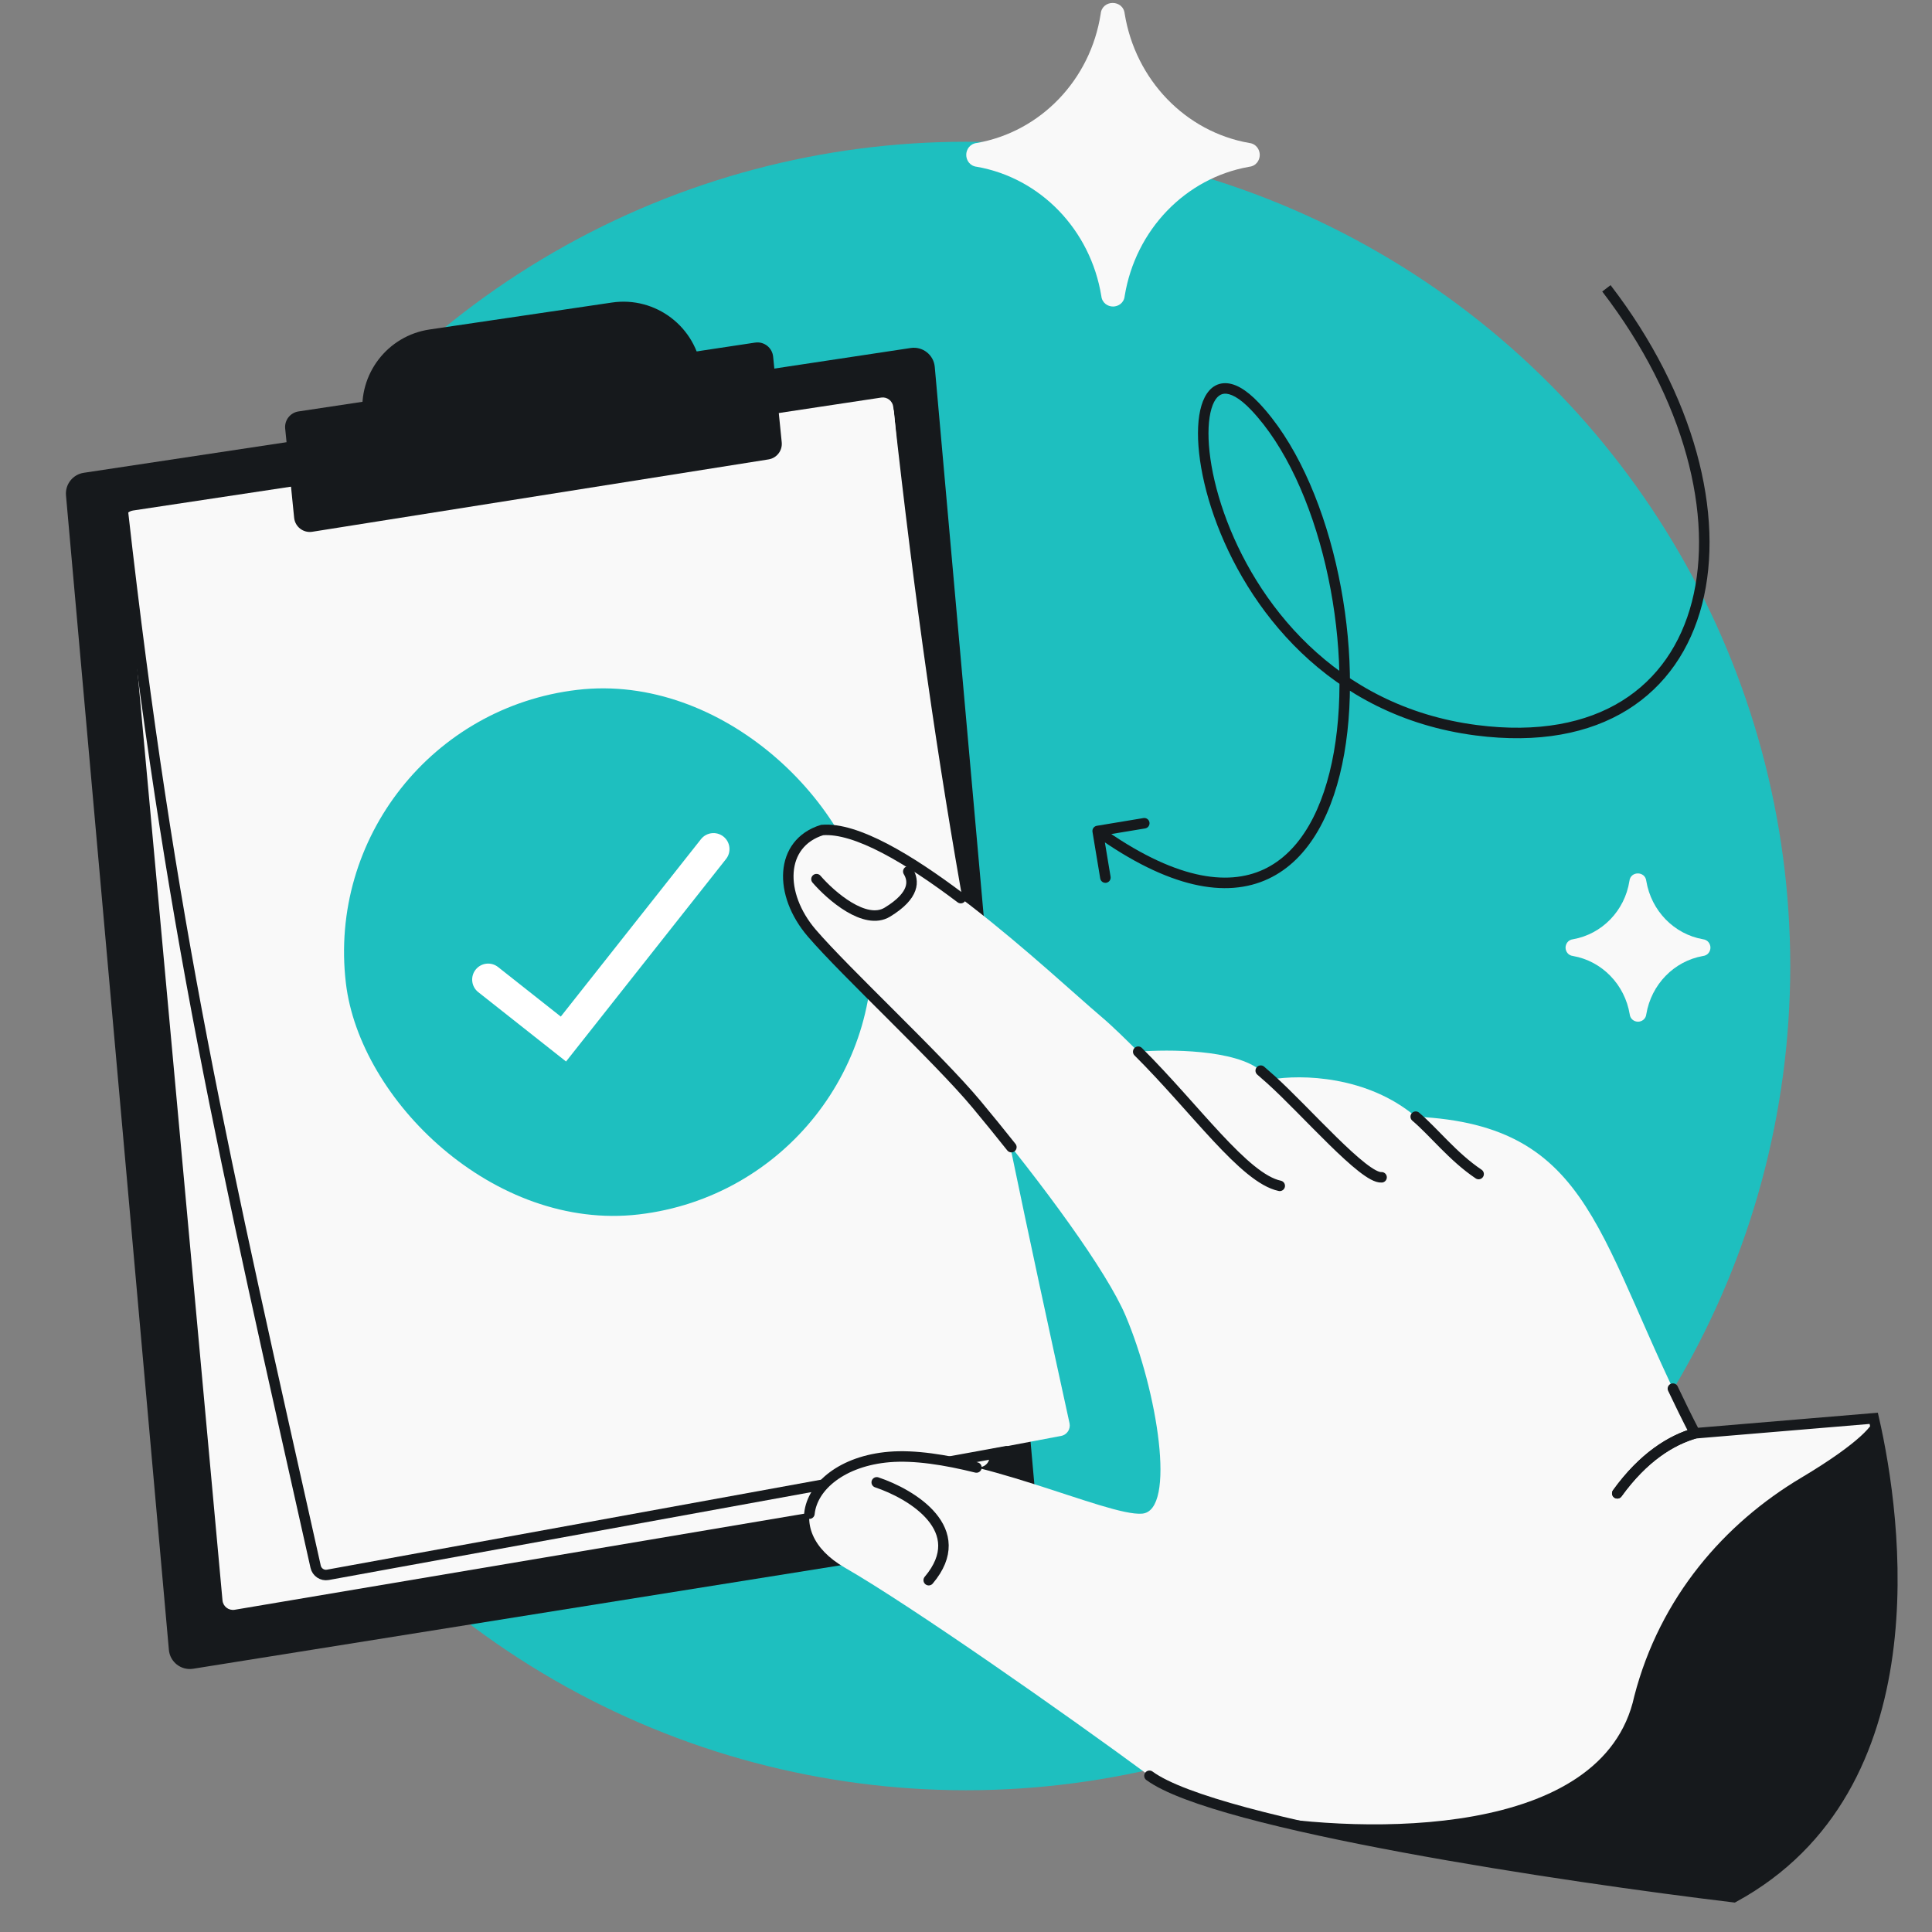 <svg width="368" height="368" viewBox="0 0 368 368" fill="none" xmlns="http://www.w3.org/2000/svg">
<rect x="0" y="0" width="368" height="368" fill="#808080" stroke="none"/>
<g clip-path="url(#clip0_3494_3021)">
<circle cx="184" cy="184" r="157" fill="#1EBFBF"/>
<path d="M178.05 69.886C177.845 67.59 175.748 65.942 173.469 66.285L15.957 90.056C13.866 90.372 12.382 92.26 12.57 94.367L32.169 314.262C32.375 316.572 34.495 318.223 36.785 317.857L194.174 292.707C196.248 292.376 197.713 290.495 197.527 288.402L178.05 69.886Z" fill="#16191C"/>
<path d="M170.292 78.532C170.187 77.38 169.129 76.558 167.986 76.739L36.346 97.669C35.306 97.834 34.572 98.778 34.668 99.826L52.967 299.846C53.073 301.006 54.144 301.83 55.292 301.636L186.817 279.447C187.848 279.273 188.571 278.334 188.476 277.293L170.292 78.532Z" fill="#F9F9F9"/>
<path d="M165.497 80.979C165.392 79.827 164.334 79.005 163.192 79.186L31.551 100.116C30.511 100.281 29.777 101.225 29.873 102.273L48.172 302.293C48.279 303.453 49.349 304.277 50.497 304.083L182.022 281.894C183.054 281.72 183.777 280.781 183.681 279.74L165.497 80.979Z" fill="#F9F9F9"/>
<path d="M159.698 83.445C159.595 82.32 158.582 81.504 157.461 81.642L25.398 97.953C24.326 98.085 23.553 99.044 23.651 100.12L42.38 304.832C42.486 305.991 43.556 306.815 44.704 306.622L176.229 284.433C177.261 284.259 177.984 283.32 177.888 282.278L159.698 83.445Z" fill="#F9F9F9"/>
<path d="M170.146 77.506C170.021 76.377 168.98 75.557 167.856 75.727L25.319 97.243C24.256 97.404 23.512 98.396 23.634 99.464C32.498 177.255 42.862 221.268 60.117 298.408C60.353 299.461 61.385 300.156 62.446 299.956L202.142 273.501C203.249 273.291 203.96 272.189 203.719 271.088C187.302 196.026 178.509 153.085 170.146 77.506Z" fill="#F9F9F9"/>
<path d="M23.414 97.531C32.328 176.534 42.721 220.636 60.12 298.421C60.355 299.469 61.378 300.163 62.435 299.971L191.697 276.43" stroke="#16191C" stroke-width="2" stroke-linecap="round"/>
<path d="M147.262 67.923C147.09 66.217 145.525 65.001 143.829 65.257L56.858 78.369C55.277 78.607 54.161 80.044 54.32 81.635L56.026 98.626C56.198 100.341 57.778 101.559 59.481 101.289L146.385 87.506C147.955 87.257 149.059 85.826 148.9 84.244L147.262 67.923Z" fill="#16191C"/>
<path d="M133.645 70.731C132.666 62.323 124.928 56.39 116.554 57.627L81.819 62.76C73.801 63.944 68.174 71.283 69.112 79.334L69.632 83.799C69.829 85.493 71.397 86.682 73.082 86.415L131.498 77.15C133.086 76.898 134.194 75.438 134.007 73.84L133.645 70.731Z" fill="#16191C"/>
<rect x="60.02" y="137.258" width="100.602" height="100.602" rx="50.301" transform="rotate(-6.688 60.02 137.258)" fill="#1EBFBF"/>
<path d="M106.817 193.636L94.87 184.197C93.55 183.154 91.635 183.379 90.593 184.699C89.55 186.018 89.774 187.933 91.094 188.976L107.82 202.191L138.295 163.619C139.337 162.3 139.113 160.385 137.793 159.342C136.474 158.299 134.559 158.524 133.516 159.844L106.817 193.636Z" fill="white"/>
<path d="M322.85 273.008L356.904 270.156C361.284 289.253 368.361 340.564 330.249 361.366C298.416 357.543 231.59 347.569 218.945 338.247C203.14 326.595 173.601 305.897 160.942 298.616C148.284 291.334 154.53 278.762 169.371 277.519C185.018 276.209 210.844 288.876 217.544 288.315C224.125 287.764 220.467 264.899 214.384 250.579C210.834 242.221 198.972 225.917 185.988 210.321C178.774 201.657 160.972 185.128 154.626 177.728C148.281 170.327 148.46 160.634 156.59 158.099C170.396 156.943 200.628 185.925 209.605 193.514C212.065 195.594 214.629 198.163 216.803 200.326C222.586 199.842 235.349 199.885 240.137 203.933C240.71 204.417 241.357 204.988 242.064 205.625C247.883 204.603 260.453 204.914 269.66 212.7C303.894 214.304 304.043 236.582 322.85 273.008Z" fill="#F9F9F9"/>
<path d="M322.85 273.008L356.904 270.156C361.284 289.253 368.361 340.564 330.249 361.366C298.416 357.543 231.59 347.569 218.945 338.247M322.85 273.008C318.325 274.314 313.034 277.537 308.051 284.442M322.85 273.008C321.338 270.079 319.946 267.242 318.648 264.5M183 171.069C173.176 163.658 163.072 157.557 156.59 158.099C148.46 160.634 148.281 170.327 154.626 177.728C160.972 185.128 178.774 201.657 185.988 210.321C188.252 213.041 190.483 215.783 192.641 218.5M154.175 288.315C154.72 283.037 160.515 278.261 169.371 277.519C174.223 277.113 180.053 278.051 185.988 279.521" stroke="#16191C" stroke-width="2" stroke-linecap="round"/>
<path d="M330.25 361.364C368.362 340.562 361.285 289.252 356.905 270.155C357.104 271.065 354.606 274.611 343.027 281.512C328.553 290.139 316.19 304.15 311.289 323.098C305.409 350.283 260.04 349.355 238.09 345.492C263.82 352.316 306.651 358.531 330.25 361.364Z" fill="#16191C"/>
<path d="M322.851 273.007C318.326 274.313 313.035 277.537 308.052 284.442M243.761 225.874C236.996 224.446 227.721 211.186 216.804 200.326M240.138 203.933C240.711 204.417 241.359 204.988 242.065 205.625C248.743 211.644 259.828 224.528 263.157 224.249M281.642 223.628C276.732 220.332 273.122 215.627 269.661 212.699M166.996 282.352C173.67 284.573 184.994 291.411 176.899 300.986M155.521 167.457C158.258 170.626 164.79 176.32 169.023 173.741C174.314 170.517 174.083 167.756 173.009 165.993" stroke="#16191C" stroke-width="2" stroke-linecap="round"/>
<path d="M237.923 27.229C239.273 27.379 239.955 28.486 239.955 29.505C239.955 30.524 239.272 31.631 237.92 31.771C225.819 33.901 216.286 43.767 214.226 56.378C214.097 57.712 213.006 58.387 212.004 58.387C211.003 58.387 209.912 57.713 209.774 56.381C207.716 43.769 198.182 33.901 186.08 31.771C184.728 31.631 184.045 30.524 184.045 29.505C184.045 28.486 184.727 27.379 186.076 27.229C198.183 25.101 207.714 15.232 209.656 2.624C209.931 -0.122 213.946 -0.123 214.226 2.619C216.284 15.233 225.82 25.101 237.923 27.229Z" fill="#F9F9F9" stroke="#1EBFBF" stroke-width="https://surfshark.com/wp-content/uploads/2024/06/2"/>
<path d="M324.388 178.908C325.323 179.019 325.798 179.804 325.798 180.502C325.798 181.201 325.322 181.987 324.385 182.093C318.874 183.059 314.525 187.506 313.578 193.2C313.477 194.134 312.695 194.609 312.002 194.609C311.309 194.609 310.528 194.135 310.422 193.203C309.477 187.507 305.127 183.059 299.615 182.093C298.678 181.987 298.202 181.201 298.202 180.502C298.202 179.804 298.677 179.019 299.612 178.908C305.127 177.942 309.474 173.493 310.366 167.803C310.572 165.891 313.367 165.889 313.578 167.798C314.524 173.494 318.875 177.943 324.388 178.908Z" fill="#F9F9F9" stroke="#1EBFBF" stroke-width="https://surfshark.com/wp-content/uploads/2024/06/2"/>
<path d="M281.188 139.094L281.317 138.102L281.188 139.094ZM239.047 77.414L239.773 76.726L239.047 77.414ZM208.093 158.446C208.003 157.901 208.371 157.386 208.916 157.296L217.795 155.823C218.339 155.732 218.854 156.101 218.945 156.645C219.035 157.19 218.667 157.705 218.122 157.796L210.23 159.105L211.539 166.997C211.63 167.542 211.261 168.057 210.717 168.147C210.172 168.238 209.657 167.869 209.566 167.325L208.093 158.446ZM306.774 54.312C322.835 75.216 328.591 98.1 324.208 115.111C322.011 123.636 317.259 130.691 309.985 135.207C302.718 139.719 293.03 141.637 281.06 140.085L281.317 138.102C292.946 139.609 302.143 137.721 308.93 133.507C315.711 129.298 320.185 122.707 322.271 114.611C326.454 98.38 321.007 76.12 305.188 55.53L306.774 54.312ZM281.06 140.085C252.881 136.434 237.335 115.616 231.256 98.353C229.734 94.03 228.797 89.909 228.403 86.308C228.011 82.724 228.151 79.59 228.838 77.273C229.515 74.992 230.846 73.18 233.026 72.999C235.069 72.829 237.351 74.173 239.773 76.726L238.322 78.102C235.974 75.627 234.265 74.903 233.192 74.992C232.257 75.07 231.348 75.844 230.755 77.842C230.173 79.804 230.014 82.643 230.391 86.091C230.767 89.522 231.666 93.493 233.143 97.689C239.062 114.5 254.126 134.578 281.317 138.102L281.06 140.085ZM239.773 76.726C246.599 83.922 251.614 95.18 254.451 107.301C257.292 119.436 257.98 132.563 256.044 143.578C254.116 154.543 249.531 163.689 241.565 167.408C233.554 171.149 222.606 169.188 208.498 159.096L209.661 157.469C223.566 167.415 233.699 168.874 240.719 165.596C247.786 162.297 252.184 153.984 254.074 143.232C255.955 132.529 255.295 119.679 252.504 107.757C249.71 95.82 244.811 84.942 238.322 78.102L239.773 76.726Z" fill="#16191C"/>
</g>
<defs>
<clipPath id="clip0_3494_3021">
<rect width="368" height="368" fill="white"/>
</clipPath>
</defs>
</svg>
